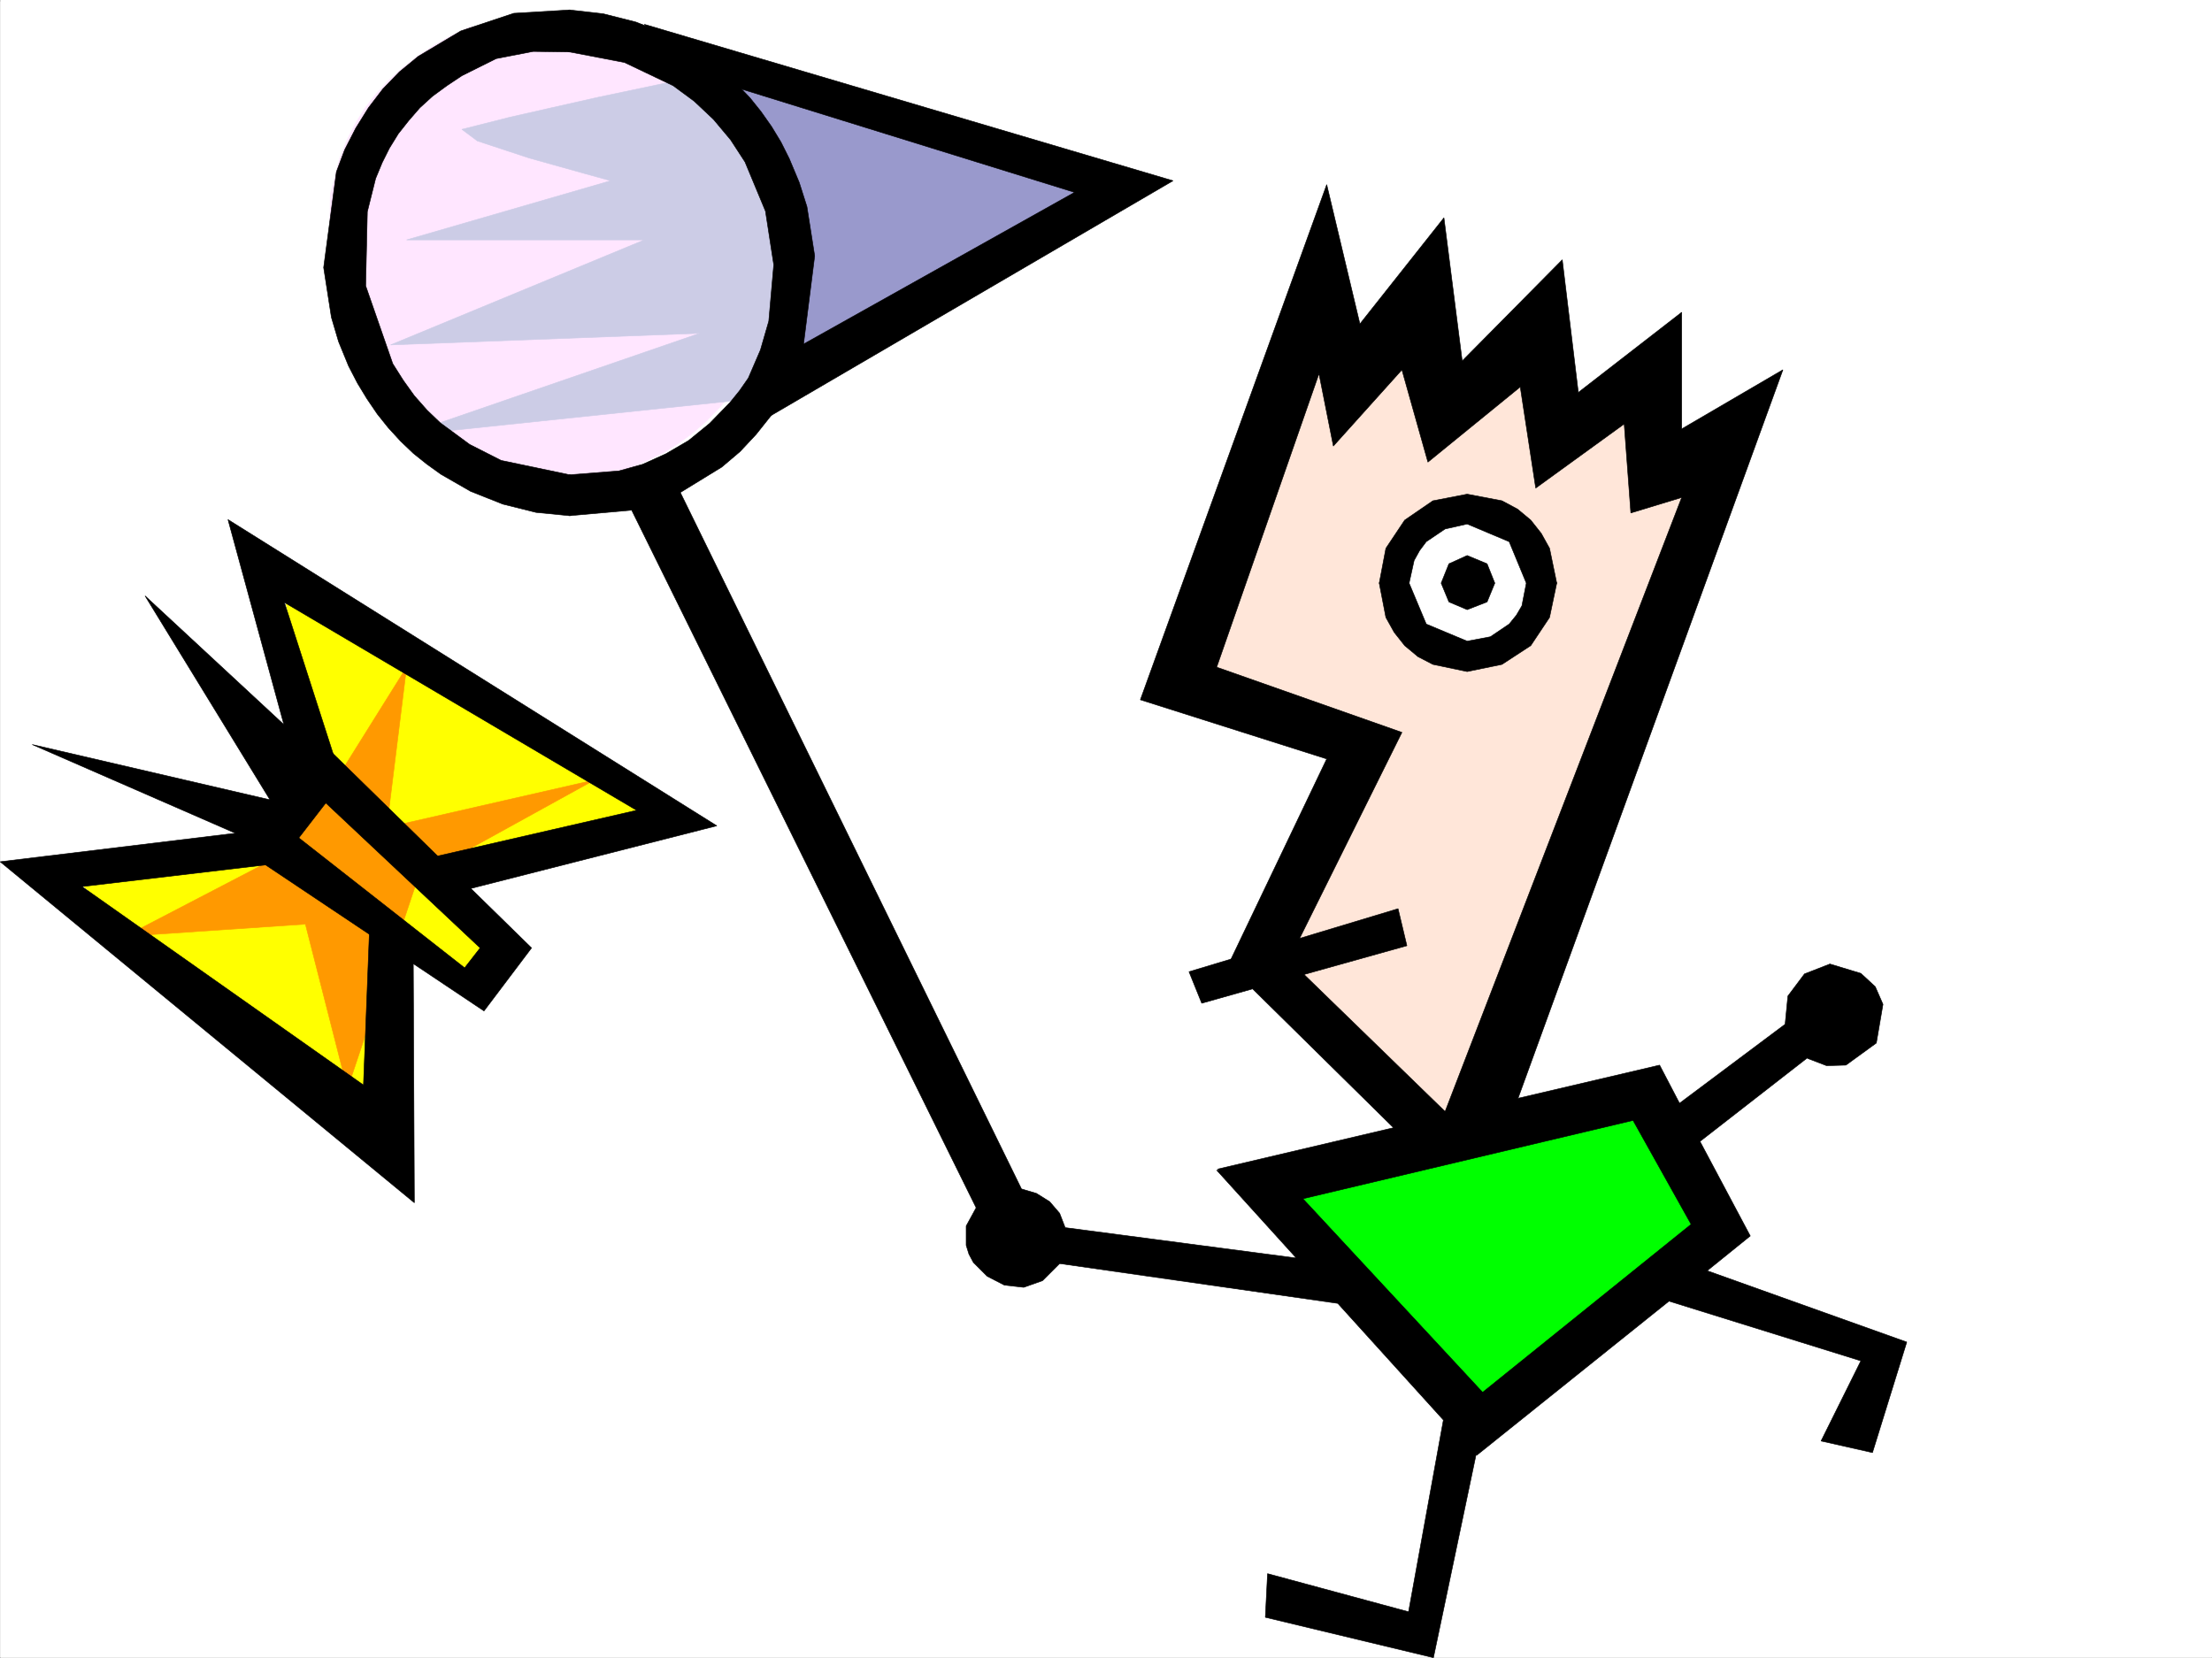 <svg xmlns="http://www.w3.org/2000/svg" width="2997.252" height="2246.658"><rect width="100%" height="100%" fill="#333333" stroke="none"/><defs><clipPath id="a"><path d="M0 0h2997v2244.137H0Zm0 0"/></clipPath></defs><path fill="#fff" d="M.236 2246.297h2997.016V0H.236Zm0 0"/><g clip-path="url(#a)" transform="translate(.236 2.16)"><path fill="#fff" fill-rule="evenodd" stroke="#fff" stroke-linecap="square" stroke-linejoin="bevel" stroke-miterlimit="10" stroke-width=".743" d="M.742 2244.137h2995.531V-2.16H.743Zm0 0"/></g><path fill="#ff0" fill-rule="evenodd" stroke="#ff0" stroke-linecap="square" stroke-linejoin="bevel" stroke-miterlimit="10" stroke-width=".743" d="m89.385 1179.688 249.496-26.942 85.433-85.394-5.98-50.204-15.016-110.847-19.472-110.106-9.735-35.191-8.25-12.004 2.266 4.496 14.976 12.746 24.711 17.988 34.489 23.223 19.468 13.453 20.996 14.23 22.485 14.977 23.968 15.758 23.97 15.715 25.452 16.465 25.493 16.5 26.238 17.203 26.195 16.5 25.492 16.46 25.457 16.5 25.493 16.462 23.968 14.976 23.227 14.973 42.695 26.98 35.973 22.48 27.723 17.99 23.968 14.976-300.445 64.394 72.687 121.328-42.699 47.938-137.125-91.375 10.48 308.613zm0 0"/><path fill="#f90" fill-rule="evenodd" stroke="#f90" stroke-linecap="square" stroke-linejoin="bevel" stroke-miterlimit="10" stroke-width=".743" d="m438.549 1083.813 112.37-179.743-26.937 217.2 281.715-64.395-239.02 131.805-95.91 286.875-56.93-223.22-244.257 16.5L371.1 1163.97zm0 0"/><path fill="#99c" fill-rule="evenodd" stroke="#99c" stroke-linecap="square" stroke-linejoin="bevel" stroke-miterlimit="10" stroke-width=".743" d="m884.365 80.898 158.082 450.903 509.512-271.16Zm0 0"/><path fill="#ffe6ff" fill-rule="evenodd" stroke="#ffe6ff" stroke-linecap="square" stroke-linejoin="bevel" stroke-miterlimit="10" stroke-width=".743" d="M636.353 36.715 739.736 24.71l93.684 17.988 41.953 18.727 38.199 23.969 34.488 29.207 14.973 16.46 14.234 17.243 13.489 17.988 11.964 19.473 10.52 20.214 9.734 20.957 21.739 89.149-3.008 95.129-12.746 48.68-20.215 48.68-15.758 22.48-17.203 20.215L957.795 570l-18.727 16.46-19.512 14.235-20.214 12.746-41.211 19.47-43.442 12.75-43.48 4.495-86.918-8.996-82.422-34.445-36.676-26.235-33.746-31.437-14.973-17.988-14.234-18.727-12.746-20.215-11.965-21.738-31.476-97.36 1.488-109.363 12.746-49.422 8.992-22.484 11.223-22.48 12.746-20.961 14.976-19.469 17.243-18.73 18.73-17.243 20.215-15.718 22.48-14.977 23.97-13.488zm0 0"/><path fill="#cccce6" fill-rule="evenodd" stroke="#cccce6" stroke-linecap="square" stroke-linejoin="bevel" stroke-miterlimit="10" stroke-width=".743" d="m1001.978 542.277-456.297 47.938 402.38-138.57-418.84 15.757 343.882-142.324H550.92l276.476-80.156-35.191-9.734-74.914-20.958-70.457-23.226-20.957-15.719 65.18-16.5 56.183-12.746 62.953-14.195 113.86-23.965 50.945-11.262 94.43 228.461-21.743 164.024-6.722 8.992-16.504 19.472-15.715 18.73zm0 0"/><path fill="#ffe6d9" fill-rule="evenodd" stroke="#ffe6d9" stroke-linecap="square" stroke-linejoin="bevel" stroke-miterlimit="10" stroke-width=".743" d="m1986.517 1546.719 361.871-942.274-101.152 32.219-16.46-137.082-112.415 81.64-17.203-126.566-140.879 87.621-33.703-117.574-87.664 80.117-76.438-103.34-167.82 522.063 248.012 94.348-137.121 292.117zm0 0"/><path fill="#0f0" fill-rule="evenodd" stroke="#0f0" stroke-linecap="square" stroke-linejoin="bevel" stroke-miterlimit="10" stroke-width=".743" d="m2241.252 1480.797 82.422 186.504-316.942 272.644-306.43-329.574zm0 0"/><path fill-rule="evenodd" stroke="#000" stroke-linecap="square" stroke-linejoin="bevel" stroke-miterlimit="10" stroke-width=".743" d="m501.498 1238.883-8.992 231.433-381.383-268.89 272.723-32.219-25.454-44.926L.236 1167.723l561.203 462.12-1.527-343.023zm90.632-78.668 270.497-62.168-477.254-281.64 85.394 265.179-55.445 12.707-106.39-390.219 662.351 414.969-343.922 87.621zm0 0"/><path fill-rule="evenodd" stroke="#000" stroke-linecap="square" stroke-linejoin="bevel" stroke-miterlimit="10" stroke-width=".743" d="m465.525 1056.875-78.668 101.856-343.18-149.793 322.184 74.875-169.305-276.36zm0 0"/><path fill-rule="evenodd" stroke="#000" stroke-linecap="square" stroke-linejoin="bevel" stroke-miterlimit="10" stroke-width=".743" d="m323.162 1147.508 332.664 222.437 64.437-85.394-286.957-280.895-19.468 58.457 236.75 222.438-20.996 26.98-263.73-206.722zM873.103 32.96l716.313 211.962-573.207 334.812 3.754-74.914 436.082-244.18-528.98-164.023ZM771.95 70.418l36.716-20.254-36.715-36.676-75.656 4.496-71.946 23.97-57.671 34.448-25.493 20.957-22.484 23.227-19.469 25.453-17.246 27.723-14.973 29.207-11.222 29.988-17.242 129.578 10.476 67.41 9.738 32.961 13.489 32.922 12.004 23.223 12.746 21 14.23 20.957 14.977 18.726 16.5 17.989 17.203 16.46 18.73 14.977 18.77 13.488 40.43 23.227 43.476 17.242 44.926 11.223 45.707 4.496 62.953-23.227-62.953-32.218-92.898-19.473-42.7-21.7-39.726-29.206-17.985-17.246-17.203-19.47-15.015-20.956-14.23-22.485-36.716-105.609 2.266-100.371 11.223-44.965 8.992-21.7 9.738-19.472 12-19.468 14.234-17.989 14.977-17.242 17.242-15.719 19.473-14.23 20.254-13.492 46.449-23.184 50.203-9.738zm0 0"/><path fill="#fff" fill-rule="evenodd" stroke="#fff" stroke-linecap="square" stroke-linejoin="bevel" stroke-miterlimit="10" stroke-width=".743" d="m1916.095 718.305-26.976 93.605 50.203 71.906 77.887 8.993 61.465-50.907 1.488-97.398-70.422-59.16-71.941 7.508zm0 0"/><path fill-rule="evenodd" stroke="#000" stroke-linecap="square" stroke-linejoin="bevel" stroke-miterlimit="10" stroke-width=".743" d="m1868.865 790.21 8.992 46.45 11.262 20.215 14.23 17.988 17.989 14.977 20.214 10.476 46.45 9.735 47.195-9.735 38.98-25.453 25.454-38.203 9.738-46.45-17.203-20.214-24.008 20.215-5.984 30.695-7.47 12.746-9.773 12.004-25.453 17.203-31.476 5.98-55.446-23.183-23.222-55.445-18.73-29.95zm0 0"/><path fill-rule="evenodd" stroke="#000" stroke-linecap="square" stroke-linejoin="bevel" stroke-miterlimit="10" stroke-width=".743" d="m2109.369 790.21-9.738-47.194-11.22-20.211-14.233-17.989-17.985-14.976-20.996-11.219-47.195-8.996-46.45 8.996-38.203 26.195-25.492 38.2-8.992 47.195h40.469l6.762-30.691 7.468-13.493 8.992-12.004 25.497-17.203 29.949-6.765 56.93 23.968 23.226 56.188zm0 0"/><path fill-rule="evenodd" stroke="#000" stroke-linecap="square" stroke-linejoin="bevel" stroke-miterlimit="10" stroke-width=".743" d="m1988.002 826.145 26.98-10.48 10.477-25.454-10.477-26.234-26.98-11.223-24.711 11.223-10.52 26.234 10.52 25.453zm-665.324 810.465-13.493 24.71v26.196l3.754 12.004 5.985 11.222 18.726 18.73 23.227 11.966 26.238 3.007 25.453-8.992 23.223-23.226 376.887 53.96 143.105 158.04-47.191 259.898-191.082-51.688-2.973 59.157 227.758 54.703 60.683-289.106 10.516-38.203 5.242-21.738-279.488-301.11-90.672-10.48 107.914 119.102-313.191-41.215-7.508-19.469-13.489-15.719-17.945-11.222-20.254-6.02-462.28-943.758 56.187-34.449 24.71-20.957 21.739-23.223 20.254-25.457 16.46-27.718 26.239-58.418 16.46-130.36-10.48-66.664-10.476-32.922-13.488-32.218-11.262-22.485-12.707-20.957-14.235-20.215-15.015-18.726-16.461-17.246-17.242-16.461L964.52 83.91l-18.73-13.492-40.469-23.223-43.437-17.246-44.223-11.219-45.711-5.242-65.18 32.961 65.18 23.969 74.176 14.234 65.96 31.438 28.466 20.996 26.234 24.71 23.226 27.724 19.473 29.949 27.723 66.664 11.218 72.648-6.722 76.403-11.262 38.941-16.46 38.203-12.005 17.242-12.746 15.72-27.722 28.464-28.465 23.226-30.696 17.946-31.472 14.234-32.219 8.992-66.707 5.239-35.93 30.734 35.93 24.71 83.95-7.507zm0 0"/><path fill-rule="evenodd" stroke="#000" stroke-linecap="square" stroke-linejoin="bevel" stroke-miterlimit="10" stroke-width=".743" d="m1906.322 1281.543-11.965-50.168-283.238 85.394 17.242 42.7 68.934-19.473 216.535 213.445 67.445-24.71-214.304-208.208zm0 0"/><path fill-rule="evenodd" stroke="#000" stroke-linecap="square" stroke-linejoin="bevel" stroke-miterlimit="10" stroke-width=".743" d="m2418.845 1387.934-143.105 107.093-26.98-51.691-191.825 44.965 358.899-987.196-137.125 80.118V423.18L2138.615 531.8l-21.738-179.784-135.602 137.086-24.75-193.973-113.86 143.808-44.964-188.777-252.508 698.094 252.508 80.156-137.121 286.875h78.668l160.347-322.848-251.019-88.367 138.648-397.726 19.473 98.101 92.898-103.34 35.231 125.083 125.121-101.895 20.957 137.082 119.879-86.879 8.992 120.586 68.934-20.957-322.926 838.145-305.684 71.906 60.684 53.176 502.004-119.098 78.672 140.797-304.942 245.707 14.23 67.406 260.72-208.988 260.015 80.898-53.957 108.617 69.676 15.72 46.45-149.79-270.454-96.656 58.414-47.156-68.152-128.09 145.336-113.117.742.742 25.496 9.738 26.195-.746 41.211-29.95 8.992-52.433-10.476-23.969-19.473-17.984-41.953-12.707-34.488 13.45-22.48 29.988zm0 0"/></svg>
